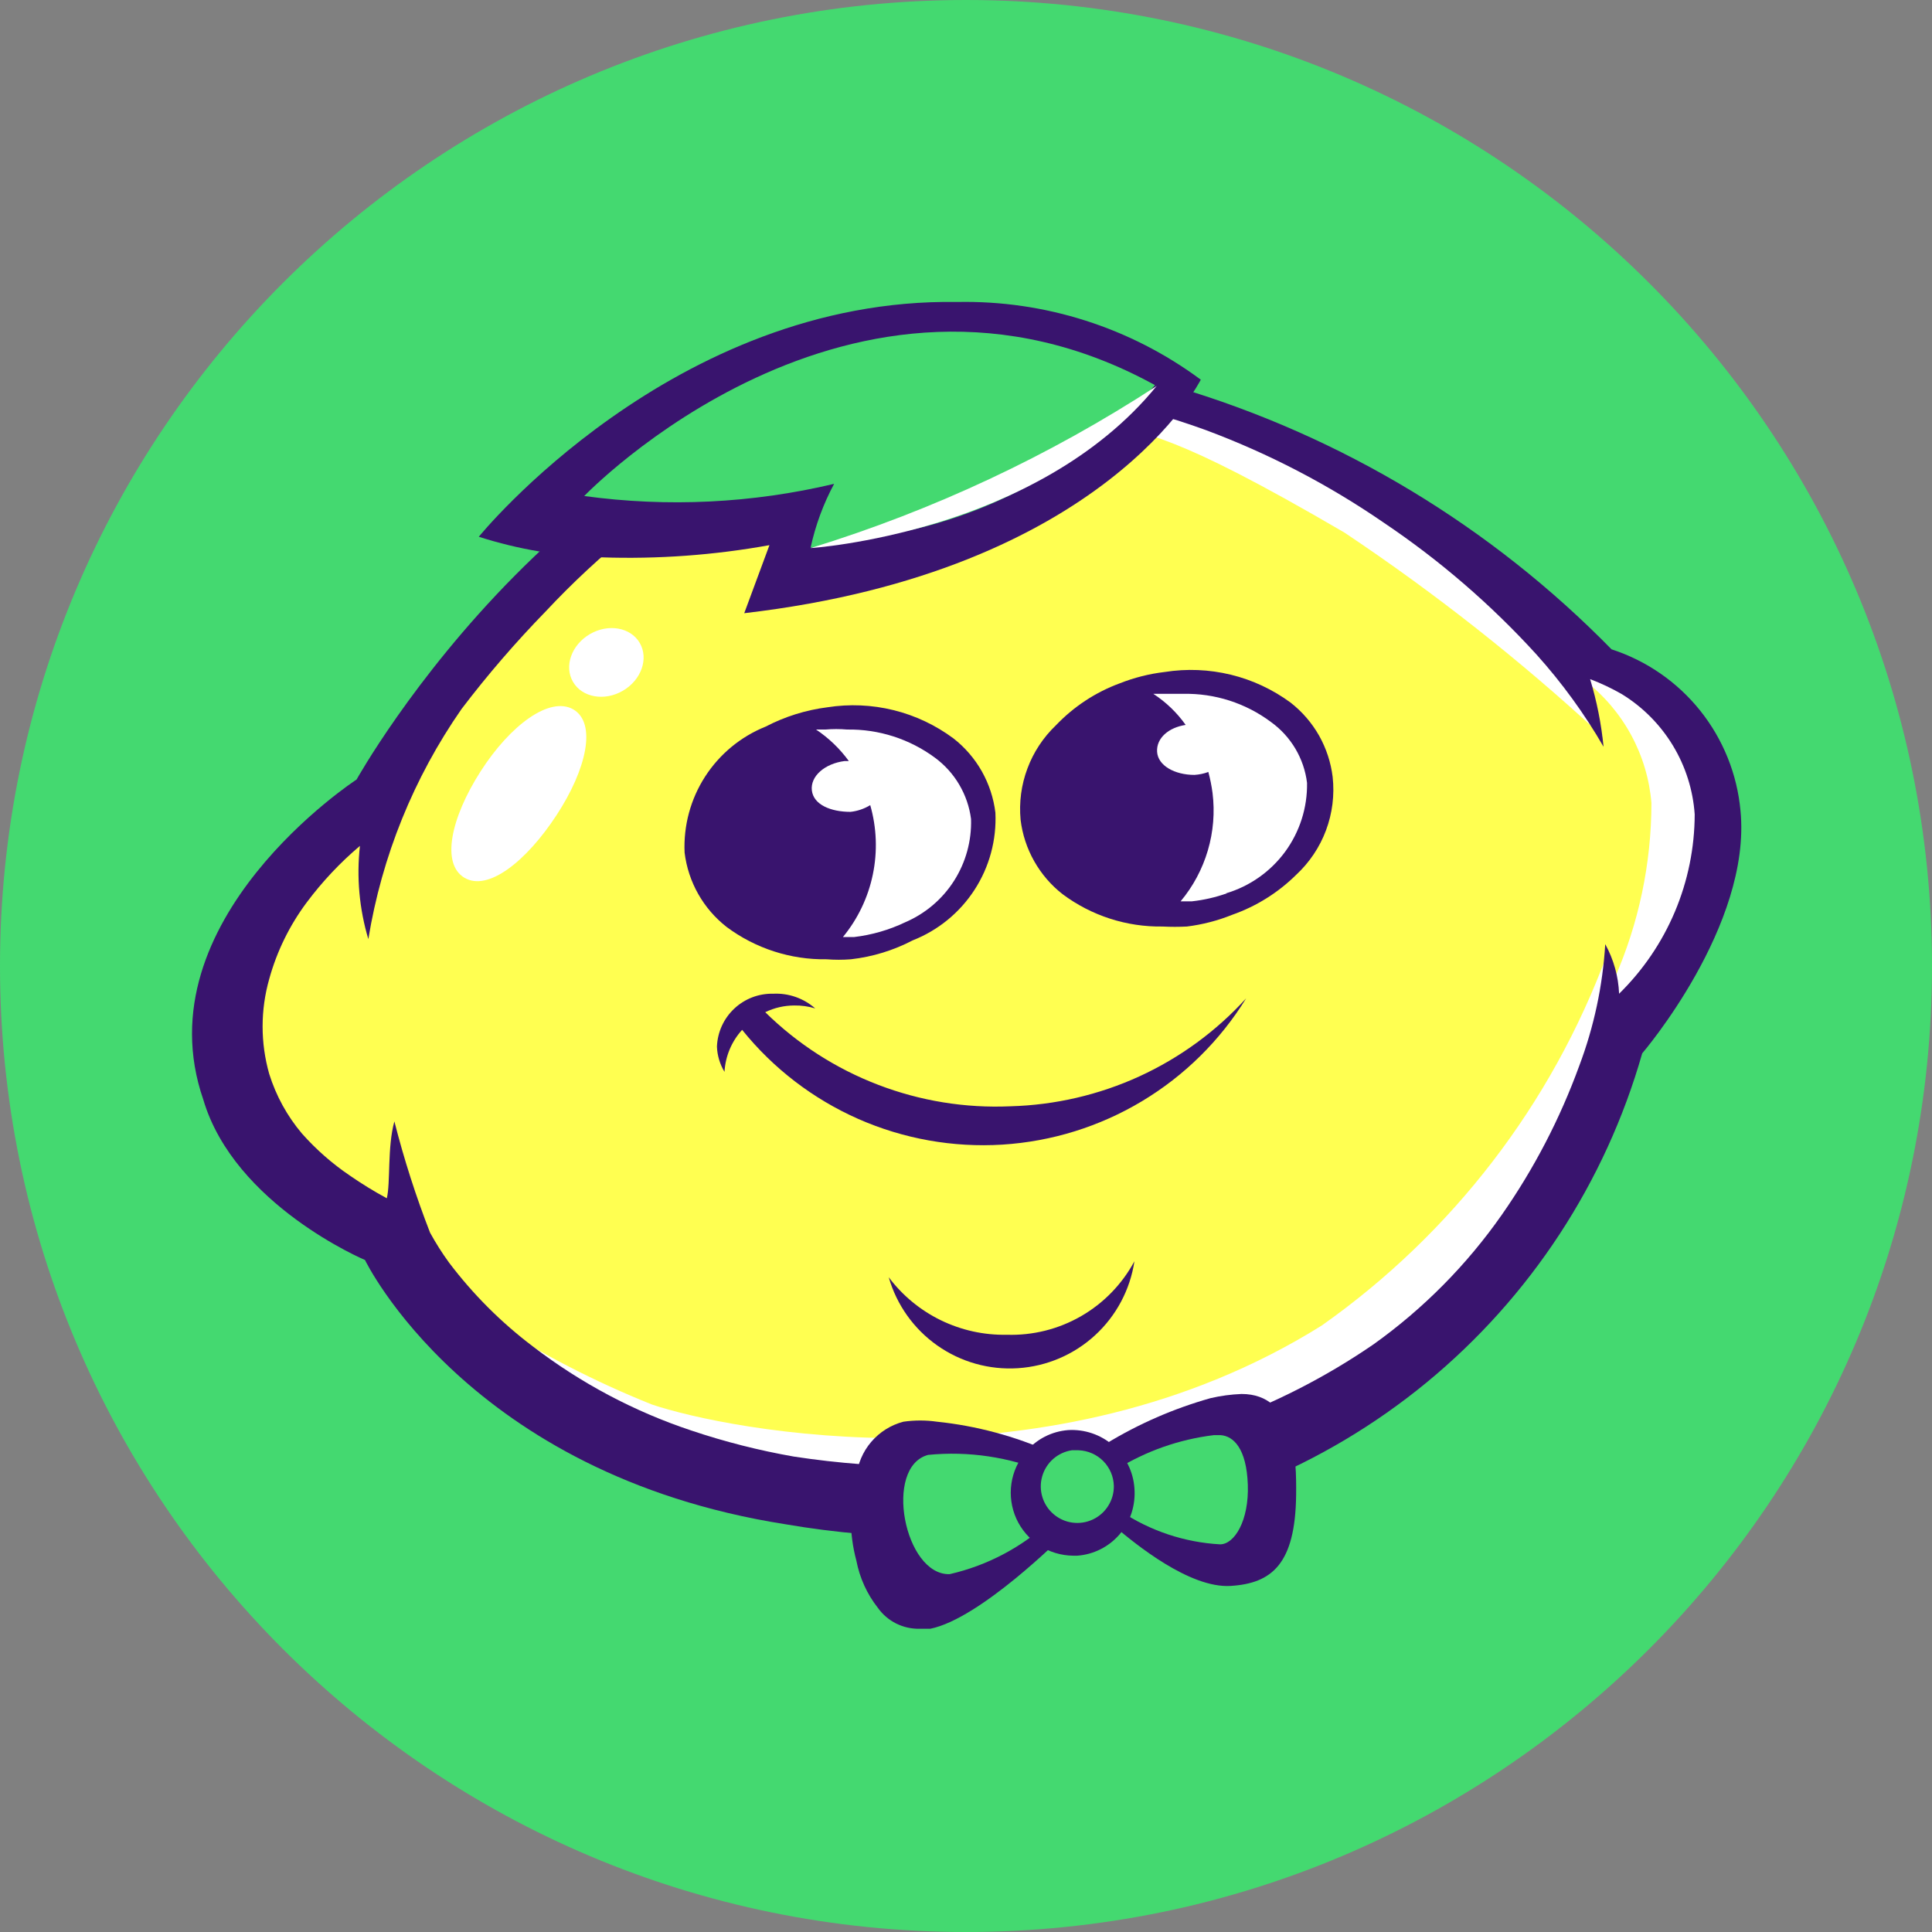 <svg width="46" height="46" viewBox="0 0 46 46" fill="none" xmlns="http://www.w3.org/2000/svg">
<rect x="0" y="0" width="46" height="46" fill="#808080" stroke="none"/>
<g clip-path="url(#clip0_1_3788)">
<path d="M23 46C35.703 46 46 35.703 46 23C46 10.297 35.703 0 23 0C10.297 0 0 10.297 0 23C0 35.703 10.297 46 23 46Z" fill="#44D970"/>
<path d="M22.12 35.24C20.008 35.262 17.908 34.924 15.91 34.24C14.509 33.762 13.2 33.048 12.04 32.13C10.983 31.326 10.113 30.302 9.49 29.13C9.458 29.058 9.401 29.001 9.33 28.97C9.33 28.97 6.46 27.84 5.77 25.5C5.562 24.751 5.537 23.963 5.697 23.203C5.857 22.442 6.197 21.731 6.69 21.13C7.173 20.473 7.757 19.896 8.42 19.42C8.461 19.391 8.495 19.354 8.52 19.31C9.59 17.464 10.875 15.752 12.35 14.21C13.644 12.814 15.133 11.612 16.77 10.64C18.525 9.591 20.508 8.98 22.55 8.86H23.24C25.144 8.858 27.034 9.197 28.82 9.86C31.884 11.033 34.627 12.919 36.82 15.36C36.867 15.412 36.93 15.447 37 15.46C37.604 15.587 38.181 15.825 38.7 16.16C39.239 16.486 39.693 16.936 40.022 17.474C40.351 18.012 40.546 18.621 40.59 19.25C40.84 21.81 38.29 24.25 38.26 24.32C38.225 24.356 38.2 24.401 38.19 24.45C37.324 27.583 35.433 30.337 32.82 32.27C30.491 33.87 27.785 34.835 24.97 35.07C24.007 35.176 23.039 35.23 22.07 35.23L22.12 35.24Z" fill="white"/>
<path d="M15.52 33.44C14.166 32.898 12.867 32.228 11.64 31.44C10.029 30.611 8.637 29.412 7.58 27.94C7.58 27.87 6.58 28.02 6.88 27.35C6.88 27.35 6.26 26.35 5.68 25.24C5.446 24.645 5.385 23.995 5.506 23.367C5.626 22.738 5.922 22.157 6.36 21.69C7.12 20.69 6.78 22.08 6.78 22.08C6.78 22.08 8.21 19.45 8.24 19.41C9.276 17.679 10.515 16.078 11.93 14.64C13.191 13.333 14.628 12.209 16.2 11.3C17.902 10.319 19.809 9.747 21.77 9.63H22.44C24.24 9.63 24.24 9.31 26.01 9.94C27.44 10.44 27.78 10.21 32.01 12.68C34.163 14.118 36.199 15.723 38.1 17.48C38.31 17.74 37.83 16.96 37.9 16.97C37.97 16.98 36.9 15.7 37.74 16.21C38.191 16.559 38.564 16.998 38.836 17.499C39.108 18 39.273 18.552 39.32 19.12C39.318 20.559 39.019 21.983 38.44 23.3C38.38 22.85 38.27 22.68 38.26 22.73C36.941 26.292 34.574 29.371 31.47 31.56C25.01 35.6 17.29 34.04 15.52 33.44Z" fill="#FFFF51"/>
<path d="M20.09 22.48C21.885 22.48 23.34 21.258 23.34 19.75C23.34 18.242 21.885 17.02 20.09 17.02C18.295 17.02 16.84 18.242 16.84 19.75C16.84 21.258 18.295 22.48 20.09 22.48Z" fill="white"/>
<path d="M28.22 21.57C30.015 21.57 31.47 20.348 31.47 18.84C31.47 17.332 30.015 16.11 28.22 16.11C26.425 16.11 24.97 17.332 24.97 18.84C24.97 20.348 26.425 21.57 28.22 21.57Z" fill="white"/>
<path d="M23.7 19.35C23.658 19.003 23.548 18.669 23.377 18.365C23.205 18.061 22.975 17.794 22.7 17.58C22.274 17.264 21.79 17.035 21.274 16.908C20.759 16.781 20.224 16.758 19.7 16.84C19.187 16.905 18.689 17.061 18.23 17.3C17.637 17.538 17.133 17.955 16.787 18.492C16.441 19.03 16.271 19.662 16.3 20.3C16.342 20.646 16.452 20.981 16.624 21.285C16.795 21.588 17.025 21.855 17.3 22.07C17.987 22.582 18.823 22.853 19.68 22.84C19.873 22.855 20.067 22.855 20.26 22.84C20.774 22.782 21.272 22.629 21.73 22.39C22.335 22.152 22.85 21.731 23.203 21.186C23.557 20.641 23.73 19.999 23.7 19.35ZM21.55 21.96C21.169 22.142 20.76 22.26 20.34 22.31H20.07C20.425 21.878 20.669 21.367 20.782 20.82C20.895 20.273 20.874 19.707 20.72 19.17C20.577 19.257 20.417 19.312 20.25 19.33C19.78 19.33 19.37 19.16 19.33 18.82C19.29 18.48 19.64 18.18 20.11 18.12H20.21C19.997 17.826 19.732 17.572 19.43 17.37H19.65C19.823 17.355 19.997 17.355 20.17 17.37C20.921 17.358 21.656 17.594 22.26 18.04C22.494 18.213 22.692 18.431 22.839 18.682C22.987 18.933 23.083 19.211 23.12 19.5C23.136 20.02 22.995 20.533 22.715 20.972C22.435 21.411 22.029 21.755 21.55 21.96Z" fill="#39146E"/>
<path d="M31.73 18.5C31.688 18.154 31.578 17.819 31.407 17.515C31.235 17.212 31.005 16.945 30.73 16.73C30.304 16.416 29.819 16.189 29.304 16.064C28.789 15.939 28.254 15.917 27.73 16C27.363 16.043 27.004 16.134 26.66 16.27C26.084 16.482 25.564 16.825 25.14 17.27C24.839 17.557 24.607 17.909 24.462 18.299C24.316 18.688 24.261 19.106 24.3 19.52C24.342 19.867 24.452 20.201 24.624 20.505C24.796 20.809 25.025 21.076 25.3 21.29C25.987 21.803 26.824 22.073 27.68 22.06C27.874 22.07 28.067 22.07 28.26 22.06C28.631 22.014 28.994 21.92 29.34 21.78C29.911 21.579 30.43 21.255 30.86 20.83C31.177 20.536 31.421 20.173 31.572 19.768C31.723 19.364 31.777 18.93 31.73 18.5ZM29.21 21.27C28.942 21.365 28.663 21.429 28.38 21.46H28.11C28.407 21.105 28.627 20.693 28.758 20.249C28.889 19.805 28.927 19.339 28.87 18.88C28.848 18.712 28.814 18.544 28.77 18.38C28.665 18.42 28.553 18.443 28.44 18.45C27.97 18.45 27.57 18.23 27.55 17.9C27.53 17.57 27.83 17.32 28.23 17.26C28.023 16.967 27.761 16.716 27.46 16.52H27.65H28.17C28.922 16.504 29.658 16.74 30.26 17.19C30.496 17.359 30.694 17.576 30.842 17.825C30.99 18.075 31.085 18.352 31.12 18.64C31.13 19.229 30.946 19.805 30.598 20.28C30.249 20.754 29.755 21.102 29.19 21.27H29.21Z" fill="#39146E"/>
<path d="M24.06 26.34C22.985 26.388 21.912 26.214 20.907 25.828C19.902 25.443 18.988 24.855 18.22 24.1C18.435 23.995 18.671 23.941 18.91 23.94C19.08 23.937 19.248 23.961 19.41 24.01C19.135 23.768 18.776 23.642 18.41 23.66C18.066 23.652 17.733 23.779 17.482 24.015C17.231 24.251 17.083 24.576 17.07 24.92C17.078 25.132 17.14 25.339 17.25 25.52C17.271 25.148 17.419 24.795 17.67 24.52C18.409 25.438 19.357 26.165 20.434 26.641C21.512 27.116 22.689 27.326 23.865 27.253C25.04 27.179 26.181 26.825 27.192 26.218C28.202 25.612 29.052 24.773 29.67 23.77C28.957 24.554 28.092 25.186 27.128 25.628C26.164 26.069 25.12 26.311 24.06 26.34Z" fill="#39146E"/>
<path d="M23.97 31.78C23.427 31.791 22.889 31.672 22.4 31.434C21.912 31.196 21.486 30.845 21.16 30.41C21.349 31.068 21.757 31.642 22.317 32.036C22.877 32.43 23.555 32.621 24.238 32.576C24.921 32.532 25.569 32.255 26.073 31.792C26.577 31.329 26.908 30.707 27.01 30.03C26.716 30.576 26.276 31.029 25.739 31.338C25.202 31.647 24.59 31.8 23.97 31.78Z" fill="#39146E"/>
<path d="M26.73 34.9C27.406 34.67 28.115 34.548 28.829 34.54C29.022 34.58 29.202 34.665 29.355 34.789C29.508 34.912 29.63 35.07 29.709 35.25C29.709 35.25 29.709 34.36 29.14 34.18C28.273 34.1 27.41 34.358 26.73 34.9Z" fill="white"/>
<path d="M25.5 34.83C25.698 34.852 25.884 34.94 26.027 35.08C26.17 35.219 26.262 35.402 26.29 35.6C26.29 35.6 26.64 34.53 25.5 34.83Z" fill="white"/>
<path d="M13.65 16.89C14.21 17.22 13.97 18.31 13.25 19.41C12.53 20.51 11.62 21.23 11.06 20.9C10.5 20.57 10.73 19.48 11.44 18.37C12.15 17.26 13.09 16.57 13.65 16.89Z" fill="white"/>
<path d="M14.831 16.446C15.27 16.19 15.449 15.68 15.232 15.308C15.015 14.936 14.483 14.842 14.045 15.098C13.606 15.354 13.426 15.864 13.643 16.235C13.86 16.608 14.392 16.702 14.831 16.446Z" fill="white"/>
<path d="M41.44 19.3C41.36 18.43 41.026 17.602 40.481 16.92C39.935 16.237 39.201 15.73 38.37 15.46C35.508 12.537 31.95 10.39 28.03 9.22C27.399 9.046 26.758 8.909 26.11 8.81C25.176 8.644 24.229 8.56 23.28 8.56H22.57C13.84 8.95 8.49 18.56 8.49 18.56C8.49 18.56 3.36 21.9 4.84 26.18C5.58 28.69 8.69 30 8.69 30C8.69 30 11.14 35.1 18.69 36.29C19.899 36.498 21.124 36.601 22.35 36.6C23.332 36.598 24.314 36.545 25.29 36.44C28.474 36.174 31.501 34.944 33.968 32.915C36.435 30.885 38.225 28.152 39.1 25.08C39.1 25.08 41.71 22.04 41.44 19.3ZM38.55 23.66C38.533 23.246 38.42 22.843 38.22 22.48C38.16 23.472 37.951 24.45 37.6 25.38C37.143 26.635 36.525 27.825 35.76 28.92C34.924 30.116 33.889 31.162 32.7 32.01C30.412 33.58 27.755 34.527 24.99 34.76C24.037 34.866 23.079 34.92 22.12 34.92C21.042 34.924 19.966 34.843 18.9 34.68C18.073 34.535 17.257 34.328 16.46 34.06C15.101 33.608 13.827 32.932 12.69 32.06C11.934 31.489 11.261 30.816 10.69 30.06C10.525 29.833 10.375 29.596 10.24 29.35C9.903 28.485 9.619 27.6 9.39 26.7C9.22 27.31 9.3 28.16 9.21 28.53C8.907 28.367 8.613 28.186 8.33 27.99C7.91 27.706 7.527 27.37 7.19 26.99C6.838 26.574 6.573 26.091 6.41 25.57C6.2 24.831 6.2 24.049 6.41 23.31C6.591 22.653 6.893 22.036 7.3 21.49C7.671 20.993 8.097 20.54 8.57 20.14C8.486 20.886 8.555 21.641 8.77 22.36C9.091 20.39 9.85 18.518 10.99 16.88C11.609 16.066 12.277 15.292 12.99 14.56C14.27 13.19 15.738 12.008 17.35 11.05C19.058 10.031 20.985 9.438 22.97 9.32H23.65C24.427 9.322 25.202 9.379 25.97 9.49C26.903 9.664 27.819 9.915 28.71 10.24C30.205 10.797 31.626 11.536 32.94 12.44C34.275 13.337 35.497 14.391 36.58 15.58C37.188 16.256 37.725 16.993 38.18 17.78C38.126 17.234 38.019 16.695 37.86 16.17C38.123 16.269 38.377 16.39 38.62 16.53C39.115 16.835 39.53 17.254 39.831 17.751C40.132 18.248 40.31 18.81 40.35 19.39C40.348 20.185 40.188 20.973 39.879 21.706C39.57 22.439 39.118 23.103 38.55 23.66Z" fill="#39146E"/>
<path d="M22.79 7.19V7.49V7.19C16.02 7.08 11.4 12.78 11.4 12.78C12.345 13.083 13.329 13.248 14.32 13.27C15.66 13.316 17.001 13.218 18.32 12.98L17.72 14.6C26.33 13.6 28.59 9.04 28.59 9.04C26.916 7.798 24.875 7.147 22.79 7.19Z" fill="#39146E"/>
<path d="M13.91 11.81C15.894 12.081 17.912 11.983 19.86 11.52C19.603 11.998 19.415 12.51 19.3 13.04C20.04 12.956 20.775 12.829 21.5 12.66C23.824 12.175 25.929 10.95 27.5 9.17C20.26 5.19 13.91 11.81 13.91 11.81Z" fill="#44D970"/>
<path d="M27.54 9.19C24.986 10.854 22.213 12.153 19.3 13.05C19.3 13.05 24.68 12.7 27.54 9.19Z" fill="white"/>
<path d="M25.4 36.19L25.24 35.03C25.24 34.97 25.14 34.67 25.08 34.65C25.08 34.65 25.08 34.58 25.03 34.58C24.167 34.195 23.249 33.948 22.31 33.85C22.044 33.812 21.775 33.812 21.51 33.85C21.212 33.928 20.945 34.095 20.744 34.33C20.544 34.564 20.42 34.854 20.39 35.16C20.214 35.815 20.214 36.505 20.39 37.16C20.469 37.569 20.643 37.953 20.9 38.28C21.013 38.439 21.163 38.568 21.337 38.655C21.512 38.742 21.705 38.785 21.9 38.78H22.15C23.34 38.54 25.27 36.6 25.33 36.55C25.361 36.51 25.378 36.461 25.38 36.41L25.45 36.35C25.458 36.322 25.458 36.291 25.449 36.263C25.44 36.234 25.423 36.209 25.4 36.19Z" fill="#39146E"/>
<path d="M24.92 35.06C24.029 34.69 23.06 34.546 22.1 34.64C21.03 34.92 21.53 37.51 22.61 37.48C23.508 37.275 24.336 36.837 25.01 36.21L24.92 35.06Z" fill="#44D970"/>
<path d="M29.56 33.19C29.311 33.2 29.063 33.233 28.82 33.29C27.948 33.536 27.114 33.899 26.34 34.37C26.492 34.492 26.618 34.643 26.711 34.815C26.804 34.987 26.861 35.176 26.88 35.37C26.902 35.73 26.791 36.085 26.57 36.37C27.02 36.75 28.32 37.82 29.3 37.76C30.28 37.7 30.84 37.24 30.86 35.6C30.87 34.73 30.84 33.19 29.56 33.19Z" fill="#39146E"/>
<path d="M26.59 34.98L26.68 35.98C27.385 36.45 28.203 36.723 29.05 36.77C29.39 36.77 29.74 36.21 29.71 35.35C29.68 34.49 29.37 34.19 29.06 34.17H28.9C28.08 34.27 27.292 34.546 26.59 34.98Z" fill="#44D970"/>
<path d="M27.01 35.43C26.982 35.038 26.8 34.673 26.504 34.415C26.208 34.157 25.822 34.026 25.43 34.05C25.238 34.065 25.05 34.118 24.879 34.205C24.707 34.293 24.555 34.414 24.43 34.56C24.243 34.777 24.122 35.042 24.081 35.325C24.04 35.608 24.081 35.897 24.198 36.158C24.316 36.418 24.506 36.64 24.745 36.796C24.985 36.953 25.264 37.037 25.55 37.04H25.65C26.036 37.012 26.395 36.832 26.65 36.54C26.781 36.388 26.88 36.212 26.942 36.022C27.003 35.831 27.026 35.63 27.01 35.43Z" fill="#39146E"/>
<path d="M26.52 35.38C26.522 35.547 26.476 35.711 26.387 35.852C26.299 35.994 26.171 36.107 26.02 36.178C25.869 36.249 25.701 36.275 25.535 36.253C25.37 36.231 25.214 36.161 25.087 36.053C24.96 35.945 24.866 35.803 24.818 35.643C24.769 35.483 24.768 35.313 24.814 35.152C24.859 34.992 24.95 34.848 25.075 34.737C25.201 34.627 25.355 34.555 25.52 34.53H25.68C25.902 34.538 26.113 34.63 26.269 34.788C26.425 34.946 26.515 35.158 26.52 35.38Z" fill="#44D970"/>
</g>
<defs>
<clipPath id="clip0_1_3788">
<rect width="45.99" height="45.99" fill="white"/>
</clipPath>
</defs>
</svg>
